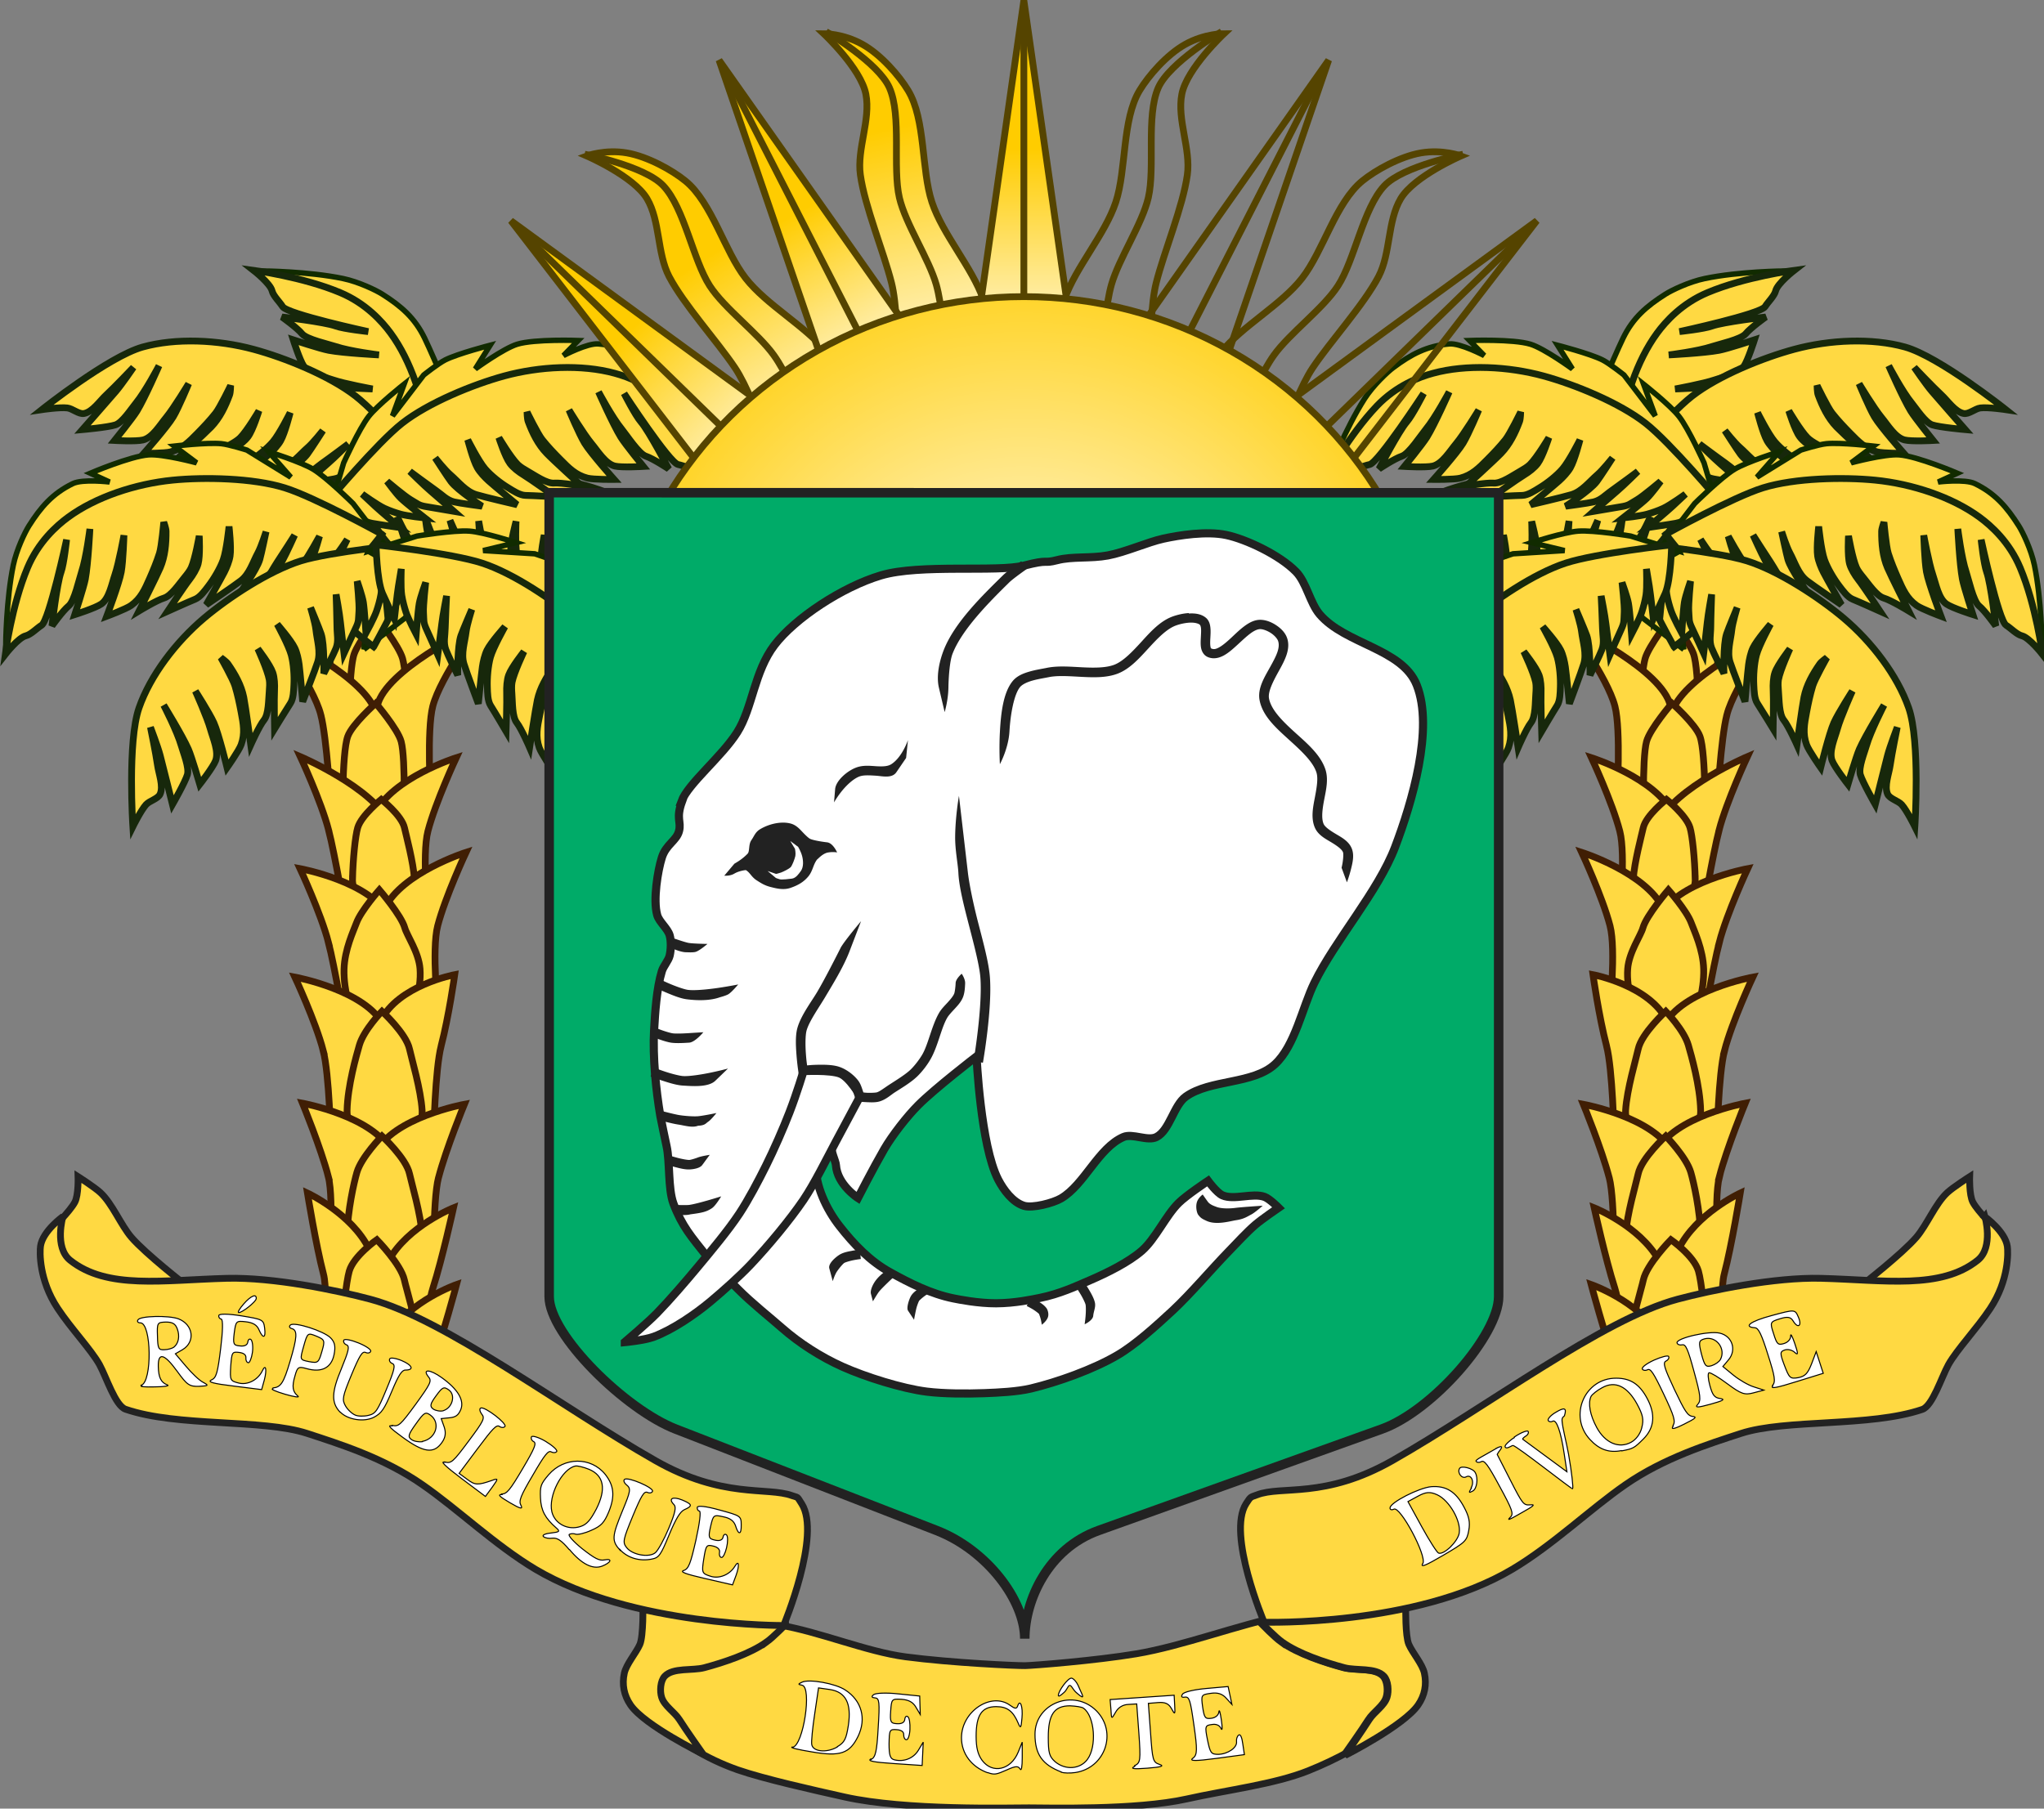 <svg xmlns="http://www.w3.org/2000/svg" xmlns:xlink="http://www.w3.org/1999/xlink" width="199.687mm" height="176.725mm" viewBox="0 0 199.687 176.725"><rect x="0" y="0" width="199.687" height="176.725" fill="#808080" stroke="none"/><defs><linearGradient id="a"><stop offset="0" stop-color="#fff"/><stop offset="1" stop-color="#fc0"/></linearGradient><linearGradient xlink:href="#a" id="j" x2="0" y1="144.8" y2="57.92" gradientUnits="userSpaceOnUse"/><linearGradient xlink:href="#a" id="b" x1="1126" x2="1077" y1="366.3" y2="290.3" gradientUnits="userSpaceOnUse"/><linearGradient xlink:href="#a" id="d" x1="1170" x2="1147" y1="345.3" y2="241.3" gradientUnits="userSpaceOnUse"/><linearGradient xlink:href="#a" id="g" x1="1149" x2="1111" y1="341.5" y2="273.2" gradientUnits="userSpaceOnUse"/><linearGradient xlink:href="#a" id="h" x1="1108" x2="1050" y1="373.6" y2="316.6" gradientUnits="userSpaceOnUse"/><radialGradient xlink:href="#a" id="k" cx="1089" cy="286.3" r="173" gradientTransform="matrix(1.036 0 0 1.044 -743.2 -37.1)" gradientUnits="userSpaceOnUse"/></defs><g transform="translate(-15.605 -.323)scale(.265)"><path d="M296.34 596.499s21.8-.66 49.6 3.87c14.76 2.41 32.3 9.85 46.77 11.76 17.1 2.25 41.1 3.32 44.1 3.26 2.84-.05 25.78-1.82 41-4.37 17.1-2.87 37.53-10.7 54.94-14.23 24.47-4.96 43.52-5.29 43.52-5.29v41.75s-12.69 11.94-35.1 20.91c-12.39 4.97-29.99 7.08-44.75 10.38-18.8 4.21-51.64 3.28-58.2 3.28-7.43 0-45.3 1.05-67.96-4-11.67-2.61-29.62-6.62-39.4-10-24.7-8.69-34.5-24.1-34.5-24.1v-33.16z" style="fill:#ffd942;fill-opacity:1;stroke:#222;stroke-width:2.5"/><g id="i"><g style="fill:#ffd942;fill-opacity:1;stroke:#401e04;stroke-width:2.5"><path d="m942.5 452.7 28.1.94 24.35-45.89-29-21.54-30.9 22.48 7.49 44z" style="fill:#ffd942;fill-opacity:1" transform="translate(-759.56 -192.901)"/><path d="M947.2 468.3s-.45-26.91 1.87-33.2c1.65-4.49 8.43-13.1 8.43-13.1s8.11 10.38 9.37 14.98c1.77 6.51 2.81 31.37 2.81 31.37" style="fill:#ffd942;fill-opacity:1" transform="translate(-759.56 -192.901)"/><path d="M978 454.5c2.8-10.72 17-29.92 17-29.92s-30.1 14-36.52 27.2c-3.82 7.83-1.87 31.84-1.87 31.84l20.61 4.66s-1.5-25 .78-33.78z" style="fill:#ffd942;fill-opacity:1" transform="translate(-759.56 -192.901)"/><path d="M936.7 457.6c-2.8-10.72-17-29.92-17-29.92s30.1 14 36.52 27.2c3.82 7.83 1.87 31.84 1.87 31.84l-17.79 3.73s-1.32-24.1-3.6-32.85z" style="fill:#ffd942;fill-opacity:1" transform="translate(-759.56 -192.901)"/><path d="M944.8 498.8s-.45-26.92 1.87-33.2c1.65-4.49 10.3-12.17 10.3-12.17s8.11 9.44 9.37 14.1c1.77 6.51.94 31.37.94 31.37" style="fill:#ffd942;fill-opacity:1" transform="translate(-759.56 -192.901)"/><path d="M939.6 500.2c-2.8-10.72-10.45-27.1-10.45-27.1s26.37 11.22 32.78 24.35c3.82 7.83 1.87 31.84 1.87 31.84l-17.8 3.74s-4.12-24.1-6.41-32.82z" style="fill:#ffd942;fill-opacity:1" transform="translate(-759.56 -192.901)"/><path d="M976.2 500.6c2.8-10.72 10.45-27.1 10.45-27.1s-23.56 7.47-29.97 20.6c-3.82 7.83-4.68 35.59-4.68 35.59l24.35 2.8s-2.43-23.1-.15-31.88z" style="fill:#ffd942;fill-opacity:1" transform="translate(-759.56 -192.901)"/><path d="M948.4 518.3c.16-7.34 1.02-15.98 1.92-19 1.34-4.52 8.69-10.43 8.69-10.43s7.52 5.86 8.55 10.49c.63 2.85 3.29 12.73 3.67 18.89.5 8-11.46 16.32-11.46 16.32s-11.55-8.11-11.38-16.27z" style="fill:#ffd942;fill-opacity:1" transform="translate(-759.56 -192.901)"/><path d="M939.5 541.5c-2.8-10.72-10.45-27.1-10.45-27.1s26.37 4.84 32.78 17.98c3.82 7.83 1.87 38.2 1.87 38.2l-17.8 3.74s-4.12-24.1-6.41-32.82z" style="fill:#ffd942;fill-opacity:1" transform="translate(-759.56 -192.901)"/><path d="M979.8 535.5c2.8-10.72 10.45-27.1 10.45-27.1s-23.56 7.47-29.97 20.6c-3.82 7.83-4.68 35.59-4.68 35.59l24.35 2.8s-2.43-23.1-.15-31.88z" style="fill:#ffd942;fill-opacity:1" transform="translate(-759.56 -192.901)"/><path d="M948 567.6s-2.93-8-2.72-16.1c.2-7.29 3.49-14.1 4.59-17.1 1.65-4.49 8.43-12.17 8.43-12.17s8.11 9.44 9.37 14c.77 2.83 5.15 9 5.62 15.1.61 7.95-2.81 16.28-2.81 16.28" style="fill:#ffd942;fill-opacity:1" transform="translate(-759.56 -192.901)"/><path d="M937.6 581.5c-2.8-10.72-10.45-27.1-10.45-27.1s26.37 4.84 32.78 17.98c3.82 7.83 1.87 38.2 1.87 38.2l-21.44 3.74s-.48-24.1-2.77-32.82z" style="fill:#ffd942;fill-opacity:1" transform="translate(-759.56 -192.901)"/><path d="M981.1 579.7c2.8-10.72 4.99-26.2 4.99-26.2s-20.91 3.93-27.31 17.1c-3.82 7.83-1.87 38.2-1.87 38.2l21.43 3.75s.48-24.1 2.76-32.82z" style="fill:#ffd942;fill-opacity:1" transform="translate(-759.56 -192.901)"/><path d="M946.4 603.6c.2-9.12 3.45-20.33 4.53-24.1 1.63-5.62 8.33-12.49 8.33-12.49s8.92 8.16 10.16 13.93c.76 3.54 4.18 14.94 4.64 22.59.6 9.95-13.88 20.29-13.88 20.29s-14-10.1-13.78-20.2z" style="fill:#ffd942;fill-opacity:1" transform="translate(-759.56 -192.901)"/><path d="M939.5 628c-2.8-10.72-9.54-27.1-9.54-27.1s26.37 4.84 32.78 17.98c3.82 7.83 1.87 38.2 1.87 38.2l-25.1 6.47s2.25-26.81-.03-35.55z" style="fill:#ffd942;fill-opacity:1" transform="translate(-759.56 -192.901)"/><path d="M980.1 628.4c2.8-10.72 9.54-27.1 9.54-27.1s-26.37 4.84-32.78 17.98c-3.82 7.83-1.87 38.2-1.87 38.2l23.48 7.97s-.66-28.31 1.63-37.1z" style="fill:#ffd942;fill-opacity:1" transform="translate(-759.56 -192.901)"/><path d="M946.4 649.6c.2-9.12 2.53-19.42 3.62-23.2 1.63-5.62 9.24-13.4 9.24-13.4s8.92 8.16 10.16 13.93c.76 3.54 4.18 14.94 4.64 22.59.6 9.95-13.88 20.29-13.88 20.29s-14-10.1-13.78-20.2z" style="fill:#ffd942;fill-opacity:1" transform="translate(-759.56 -192.901)"/><path d="M935.9 696.7s4.08-24.1 1.79-32.82c-2.8-10.72-5.9-29.85-5.9-29.85s16.35 7.58 22.76 20.71c3.82 7.83 6.42 35.48 6.42 35.48l-25.1 6.48z" style="fill:#ffd942;fill-opacity:1" transform="translate(-759.56 -192.901)"/><path d="M973.5 700.9s1.82-23.35 4.59-31.96c3.39-10.54 7.55-29.47 7.55-29.47s-16.75 6.65-23.88 19.41c-4.25 7.6-8.39 35.1-8.39 35.1l20.1 6.95z" style="fill:#ffd942;fill-opacity:1" transform="translate(-759.56 -192.901)"/><path d="M944.5 687.8c.2-9.12 1.62-21.24 2.71-24.99 1.63-5.62 10.15-11.58 10.15-11.58s8.92 9.1 10.16 14.84c.76 3.54 4.18 14 4.64 21.68.6 9.95-13.88 20.28-13.88 20.28s-14-10.1-13.78-20.23z" style="fill:#ffd942;fill-opacity:1" transform="translate(-759.56 -192.901)"/><path d="M929.5 713s3.63-4.64 2.28-13.58c-1.65-10.95-2.72-30.3-2.72-30.3s15.46 9.26 20.45 22.99c2.97 8.19 2.88 18.77 2.88 18.77zm47.2 10.7s-1.93-18.37 1.21-26.84c3.85-10.38 8.84-29.1 8.84-29.1s-17 5.91-24.71 18.34c-4.58 7.41-9.21 35.52-9.21 35.52l23.86 2.09z" style="fill:#ffd942;fill-opacity:1" transform="translate(-759.56 -192.901)"/><path d="M943.6 720.2s-.13-17.2.96-20.95c1.63-5.62 10.15-11.58 10.15-11.58s8.92 9.1 10.16 14.84c.76 3.54.94 16.53.94 16.53l-22.2 1.17z" style="fill:#ffd942;fill-opacity:1" transform="translate(-759.56 -192.901)"/></g><path d="m952.6 433.6 15-11.48s9.65-9.73 12.66-14.72c2.74-4.55 6.48-16.49 6.48-16.49l-9.42 8.25 10-16.2s2.07-6.52 2.36-9.42c.51-5.19-.88-17.37-.88-17.37l-6.18 8.25s4.58-12.55 2.95-17.67l-4.81-15s-4-9.31-5.79-12.97c-3.61-7.44-8.62-11.78-15.61-16.2-2.24-1.42-8.68-4.55-14.46-5.75-12.74-2.66-29.42-2.79-29.42-2.79l38.58 39.2 2.65 63.3-4.12 37.1z" style="fill:#ffd942;fill-opacity:1;stroke:#112b00;stroke-width:2" transform="translate(-759.56 -192.901)"/><g style="fill:#ffd942;fill-opacity:1;stroke:#17280b;stroke-width:2.5"><path d="M956.2 432.6s-10.39-7.63-13.23-12.23c-1.12-1.82-5.18-9.1-5.18-9.1s8.4 4.65 10.62 5.72c1.77.85 5.89 2.87 5.89 2.87s-5.73-3.71-7.83-5.77c-1.63-1.6-3.04-3.32-4.16-4.82-1.52-2.04-4.48-7.8-4.48-7.8s7.44 4.46 9.9 5.62c2.2 1.04 7.7 2.53 7.7 2.53s-7.56-4.17-9.45-5.7c-2.51-2.04-3-1.93-4.61-4.74-.88-1.56-5.1-8.61-5.1-8.61s8 4.23 10.1 5.35c2.76 1.52 9.47 4.54 9.47 4.54s-7.5-4.77-10.1-6.52c-2.34-1.59-4.61-2.36-6.23-4.67-1.1-1.58-5.18-9.1-5.18-9.1s8.63 6.32 12.58 7.46c1.97.57 10.22 2.3 10.22 2.3s-5.58-1.79-7.78-2.99c-3.51-1.9-7.8-3.11-10.25-6.26-1.94-2.49-8.91-12.8-8.91-12.8s9.53 5.4 11.96 6.64c1.7.87 4.11 1.86 6 2.15 3.23.5 10.89-.39 10.89-.39s-8.76-.89-12.29-2.15c-3.13-1.12-7-3.42-9.64-5.44-1.65-1.26-4.09-3-4.88-4.92-1.11-2.72-4.45-10.13-4.45-10.13s9.24 6.12 11.76 8.1c1.54 1.2 3.83 2.61 5.71 3.14 2.99.83 10.34.41 10.34.41s-8.43-1.45-11.74-2.95c-1.15-.52-2.5-1.58-3.47-2.39-2.51-2.08-6.93-4.99-7.72-7.66s-4.73-9.15-4.73-9.15 12.77 6.44 15.9 7.77c4.22 1.8 8.87 2.2 13.46 2.16 1.03 0 3.34-.85 3.34-.85s-8.97-.79-11.49-1.6c-3.28-1.05-6.15-2.25-9.3-3.63-4-1.77-7.33-3.22-9.89-6.79-1.36-1.9-4-9-4-9s12.14 4.59 16.38 5.35c3.99.71 13.47.99 13.47.99s-10.36-1.89-14.61-3.35c-3.36-1.15-8.7-2.09-10.72-5-1.5-2.16-3.91-9.76-3.91-9.76s10 3.3 13.1 3.87c5.48 1.03 18.5 1.69 18.5 1.69s-10.68-1.33-15.96-3.1c-2.55-.85-10.71-2.62-12.41-4.7-1.83-2.24-7.39-6.19-7.39-6.19s15.62 1.83 19.8 3.34c3.09 1.12 12 2.05 12 2.05s-29.88-6.47-31.56-9.21c-1.02-1.66-3.43-3.92-3.89-5.81-.66-2.76-6.86-7.59-6.86-7.59s18.1 2.39 31.95 8.22c9.49 3.98 15.47 10.67 18.62 14.96 7.5 10.21 12.33 24.93 13.68 38.5 1.16 11.69.82 29.55-2.82 41.3-3.43 11.1-17.1 35.82-17.1 35.82z" style="fill:#ffd942;fill-opacity:1" transform="translate(-759.56 -192.901)"/><path d="M952.6 380.9s6 11.4 10.17 14.87c1.64 1.38 8.21 6.45 8.21 6.45s-3.38-8.99-4.11-11.34c-.58-1.88-1.98-6.25-1.98-6.25s2.84 6.21 4.57 8.59c1.35 1.85 2.84 3.49 4.16 4.82 1.8 1.8 7.1 5.57 7.1 5.57s-3.32-8-4.12-10.62c-.71-2.33-1.38-7.99-1.38-7.99s3 8.09 4.26 10.19c1.65 2.78 1.47 3.26 4 5.25 1.41 1.1 7.78 6.3 7.78 6.3s-3-8.57-3.82-10.76c-1.1-2.95-3.11-10-3.11-10s3.62 8.11 4.98 10.92c1.24 2.54 1.66 4.9 3.71 6.85 1.4 1.32 8.21 6.45 8.21 6.45s-4.99-9.46-5.54-13.53c-.27-2.03-.78-10.45-.78-10.45s.96 5.79 1.82 8.13c1.37 3.75 1.94 8.17 4.69 11.1 2.18 2.29 11.36 10.68 11.36 10.68s-3.95-10.22-4.82-12.8c-.61-1.81-1.24-4.33-1.25-6.25-.03-3.27 1.98-10.71 1.98-10.71s-.4 8.8.33 12.47c.65 3.25 2.37 7.42 3.97 10.33 1 1.82 2.37 4.49 4.16 5.55 2.53 1.5 9.37 5.88 9.37 5.88s-4.71-10-6.27-12.81c-.96-1.7-2.03-4.17-2.27-6.11-.38-3.08 1.1-10.28 1.1-10.28s.21 8.55 1.2 12c.35 1.22 1.2 2.7 1.85 3.79 1.69 2.79 3.92 7.58 6.45 8.75s8.36 6 8.36 6-4.5-13.57-5.37-16.86c-1.16-4.44-.88-9.1-.17-13.63.16-1.02 1.33-3.18 1.33-3.18s-.53 8.99-.1 11.6c.56 3.4 1.33 6.41 2.24 9.73 1.16 4.24 2.11 7.72 5.27 10.77 1.68 1.62 8.36 5.29 8.36 5.29s-2.77-12.68-2.9-16.99c-.12-4.05.98-13.48.98-13.48s.35 10.52 1.18 14.94c.65 3.49.79 8.91 3.38 11.34 1.92 1.8 9.1 5.3 9.1 5.3s-1.8-10.43-1.91-13.5c-.22-5.57 1.03-18.55 1.03-18.55s-.25 10.76.73 16.24c.47 2.65.85 8.62 2.66 10.61 1.94 2.14 9.8 7.48 9.8 7.48s-3-13.95-3.9-18.3c-.66-3.22-1.36-10.89-1.36-10.89s2.47 9.62 3.8 13.66c1 3.06 1.36 7.97 3.83 10 1.49 1.25 4.56.49 6.37 1.21 2.63 1.06 7.93 5.14 7.93 5.14s-11.94-29.1-21.28-38.3c-9-8.91-22.86-15.84-36.1-19.1-11.39-2.85-29.1-5.13-41.3-3.25-11.48 1.77-37.94 11.71-37.94 11.71zm24.4-12s-10.82 7-16.1 8c-2.1.41-10.31 1.64-10.31 1.64s7.33-6.21 9.11-7.91c1.42-1.36 4.77-4.5 4.77-4.5s-5.5 4.05-8.17 5.28c-2.08.96-4.18 1.67-5.98 2.18-2.45.7-8.88 1.43-8.88 1.43s6.8-5.38 8.76-7.27c1.75-1.69 5.1-6.3 5.1-6.3s-6.58 5.6-8.68 6.82c-2.79 1.63-2.87 2.14-6.1 2.63-1.77.27-9.86 1.72-9.86 1.72s6.8-6 8.58-7.54c2.4-2.04 7.6-7.25 7.6-7.25s-7.11 5.32-9.67 7.11c-2.32 1.62-3.84 3.48-6.58 4.17-1.87.47-10.31 1.64-10.31 1.64s8.97-5.83 11.43-9.12c1.23-1.64 5.77-8.74 5.77-8.74s-3.65 4.59-5.55 6.22c-3 2.61-5.67 6.19-9.48 7.38-3 .94-15.1 3.8-15.1 3.8s8.42-7 10.44-8.83c1.42-1.28 3.19-3.18 4.13-4.85 1.61-2.84 3.49-10.32 3.49-10.32s-3.93 7.88-6.36 10.73c-2.15 2.53-5.68 5.33-8.5 7.09-1.76 1.1-4.25 2.76-6.33 2.82-2.94.08-11 .57-11 .57s9-6.48 11.72-8.14c1.67-1.02 3.8-2.65 4.96-4.23 1.84-2.5 4-9.52 4-9.52s-4.35 7.37-6.91 9.94c-.89.89-2.36 1.78-3.46 2.4-2.84 1.61-7.12 4.71-9.9 4.51-2.78-.21-10.23 1.19-10.23 1.19s10.54-9.66 12.9-12.1c3.18-3.31 5.2-7.52 6.79-11.82.36-.97.38-3.43.38-3.43s-3.91 8.11-5.56 10.18c-2.14 2.7-4.28 4.95-6.69 7.41-3.08 3.13-5.6 5.72-9.85 6.84-2.26.6-9.88.55-9.88.55s8.6-9.73 10.8-13.43c2.08-3.48 5.7-12.25 5.7-12.25s-5.43 9-8.3 12.48c-2.27 2.73-5 7.4-8.48 8.26-2.55.64-10.52.2-10.52.2s6.64-8.23 8.25-10.86c2.9-4.76 8.13-16.7 8.13-16.7s-5 9.52-8.55 13.83c-1.7 2.08-4.94 7.11-7.49 7.97-2.74.92-12.2 1.76-12.2 1.76s9.42-10.71 12.32-14.1c2.15-2.5 6.49-8.85 6.49-8.85s-6.84 7.2-9.97 10.1c-2.37 2.18-5.07 6.3-8.23 6.9-1.91.37-4.23-1.8-6.15-2.04-2.81-.36-9.43.63-9.43.63s24.59-19.58 37.2-23.1c12.2-3.4 27.68-2.71 40.84.84 11.34 3.06 27.92 9.69 37.65 17.27 9.16 7.14 27.44 28.7 27.44 28.7z" style="fill:#ffd942;fill-opacity:1" transform="translate(-759.56 -192.901)"/></g><path d="m939.8 382.9 5.34-18.1s5.63-12.5 9.21-17.1c3.27-4.19 13.1-11.96 13.1-11.96l-4.32 11.75 11.53-15.1s5.35-4.27 7.95-5.57c4.67-2.33 16.54-5.4 16.54-5.4l-5.48 8.73s10.3-7.51 15.44-9.1c6.47-1.98 22.5-1.38 22.5-1.38l-5.44 5.56s8.81-4.65 12.86-4.3c8.24.71 14.1 3.82 20.71 8.77 2.13 1.59 7.36 6.48 10.55 11.44 7 10.94 13.1 26.47 13.1 26.47l-50.4-21.98-60.1 20.2-33.2 17.1z" style="fill:#ffd942;fill-opacity:1;stroke:#112b00;stroke-width:2" transform="translate(-759.56 -192.901)"/><path d="M939.4 379.1s10.85 6.97 16.2 7.97c2.11.4 10.32 1.59 10.32 1.59s-7.36-6.18-9.15-7.87c-1.43-1.35-4.79-4.48-4.79-4.48s5.52 4 8.2 5.25c2.08.95 4.19 1.65 5.99 2.16 2.45.69 8.88 1.39 8.88 1.39s-6.83-5.35-8.8-7.23c-1.76-1.68-5.12-6.28-5.12-6.28s6.6 5.57 8.71 6.78c2.8 1.61 2.88 2.13 6.08 2.61 1.77.27 9.87 1.67 9.87 1.67s-6.83-5.99-8.61-7.5c-2.41-2.03-7.63-7.21-7.63-7.21s7.13 5.29 9.7 7.1c2.32 1.61 3.85 3.46 6.59 4.14 1.87.47 10.32 1.59 10.32 1.59s-9-5.8-11.47-9.1c-1.24-1.64-5.81-8.72-5.81-8.72s3.67 4.57 5.58 6.2c3 2.59 5.7 6.17 9.51 7.33 3 .92 15.1 3.73 15.1 3.73s-8.46-6.97-10.48-8.79c-1.42-1.28-3.21-3.17-4.16-4.83-1.63-2.83-3.54-10.3-3.54-10.3s3.97 7.87 6.41 10.7c2.16 2.52 5.7 5.31 8.53 7 1.77 1.09 4.26 2.75 6.34 2.79 2.94.06 11 .52 11 .52s-9-6.43-11.75-8.1c-1.67-1-3.81-2.64-4.97-4.21-1.85-2.49-4.09-9.5-4.09-9.5s4.38 7.35 6.96 9.9c.9.89 2.37 1.77 3.47 2.39 2.84 1.6 7.14 4.68 9.92 4.46s10.23 1.14 10.23 1.14-10.58-9.61-12.95-12.1c-3.19-3.3-5.24-7.49-6.84-11.79-.36-.97-.4-3.42-.4-3.42s3.95 8.09 5.61 10.15c2.16 2.69 4.3 4.93 6.73 7.38 3.09 3.12 5.63 5.69 9.88 6.8 2.26.59 9.88.5 9.88.5s-8.64-9.69-10.87-13.38c-2.1-3.47-5.76-12.22-5.76-12.22s5.47 8.99 8.36 12.44c2.28 2.72 5.07 7.37 8.51 8.22 2.55.62 10.52.15 10.52.15s-6.68-8.2-8.3-10.82c-2.92-4.75-8.21-16.67-8.21-16.67s5.07 9.5 8.61 13.79c1.71 2.07 6.28 9.1 8.83 9.91 2.74.91 8.43 4.68 8.43 4.68s-7.3-13.93-10.21-17.29c-2.16-2.49-6.23-10.51-6.23-10.51s16.74 25.58 19.91 26.2c1.91.36 4.89 1.8 6.82 1.55 2.81-.37 9.55 3.69 9.55 3.69s-8.7-16-19.1-26.89c-7.12-7.43-15.5-10.62-20.64-12-12.22-3.34-27.69-2.58-40.84 1.02-11.33 3.11-27.88 9.82-37.57 17.44-9.13 7.18-27.31 28.83-27.31 28.83z" style="fill:#ffd942;fill-opacity:1;stroke:#17280b;stroke-width:2.5" transform="translate(-759.56 -192.901)"/><path d="m960.1 394.8-11.48-15s-9.73-9.65-14.72-12.66c-4.55-2.74-16.49-6.48-16.49-6.48l8.25 9.42-16.2-10s-6.52-2.07-9.42-2.36c-5.19-.51-17.37.88-17.37.88l8.25 6.18s-12.31-3.32-17.67-2.94c-6.75.47-21.5 6.77-21.5 6.77l7.1 3.24s-9.89-1.19-13.55.59c-7.44 3.61-11.78 8.62-16.2 15.61-1.42 2.24-4.55 8.68-5.75 14.46-2.66 12.74-2.79 29.42-2.79 29.42l39.2-38.58 63.3-2.65 37.1 4.12z" style="fill:#ffd942;fill-opacity:1;stroke:#112b00;stroke-width:2" transform="translate(-759.56 -192.901)"/><g style="fill:#ffd942;fill-opacity:1;stroke:#17280b;stroke-width:2.5"><path d="M959.2 391.1s-7.63 10.39-12.23 13.23c-1.82 1.12-9.1 5.18-9.1 5.18s4.65-8.4 5.72-10.62c.85-1.77 2.87-5.89 2.87-5.89s-3.71 5.73-5.77 7.83c-1.6 1.63-3.32 3.04-4.82 4.16-2.04 1.52-7.79 4.48-7.79 4.48s4.46-7.44 5.62-9.9c1.04-2.2 2.53-7.7 2.53-7.7s-4.17 7.56-5.71 9.45c-2.04 2.51-1.93 3-4.74 4.61-1.55.88-8.61 5.1-8.61 5.1s4.23-8 5.35-10.1c1.52-2.76 4.54-9.47 4.54-9.47s-4.77 7.5-6.52 10.1c-1.59 2.34-2.36 4.61-4.67 6.23-1.58 1.1-9.1 5.18-9.1 5.18s6.32-8.63 7.46-12.58c.57-1.97 2.3-10.22 2.3-10.22s-1.79 5.58-2.99 7.78c-1.9 3.51-3.11 7.8-6.26 10.25-2.49 1.94-12.8 8.91-12.8 8.91s5.4-9.53 6.64-11.96c.87-1.7 1.86-4.11 2.15-6 .5-3.23-.39-10.89-.39-10.89s-.89 8.76-2.15 12.29c-1.12 3.13-3.42 7-5.44 9.64-1.26 1.65-3 4.09-4.92 4.88-2.72 1.11-10.13 4.45-10.13 4.45s6.12-9.24 8.1-11.76c1.2-1.55 2.61-3.83 3.14-5.71.83-2.99.41-10.34.41-10.34s-1.46 8.43-2.95 11.74c-.52 1.15-1.58 2.5-2.39 3.47-2.08 2.51-4.99 6.93-7.66 7.72s-9.15 4.73-9.15 4.73 6.44-12.77 7.77-15.9c1.8-4.22 2.2-8.87 2.16-13.46 0-1.03-.85-3.34-.85-3.34s-.79 8.97-1.6 11.49c-1.05 3.28-2.25 6.15-3.63 9.3-1.77 4-3.22 7.33-6.79 9.89-1.9 1.36-9 4-9 4s4.59-12.14 5.35-16.38c.71-3.99.99-13.47.99-13.47s-1.89 10.36-3.35 14.61c-1.15 3.36-2.09 8.7-5 10.72-2.16 1.5-9.76 3.91-9.76 3.91s3.3-10.1 3.87-13.1c1.03-5.48 1.69-18.5 1.69-18.5s-1.33 10.68-3.1 15.96c-.85 2.55-2.62 10.71-4.7 12.41-2.24 1.83-6.19 7.39-6.19 7.39s1.83-15.62 3.34-19.8c1.12-3.09 2.05-12 2.05-12s-6.47 29.88-9.21 31.56c-1.66 1.02-3.92 3.43-5.81 3.89-2.76.66-7.59 6.86-7.59 6.86s2.39-18.1 8.22-31.95c3.98-9.49 10.67-15.47 14.96-18.62 10.21-7.5 24.93-12.33 38.5-13.68 11.69-1.16 29.55-.82 41.3 2.82 11.1 3.43 35.82 17.1 35.82 17.1z" style="fill:#ffd942;fill-opacity:1" transform="translate(-759.56 -192.901)"/><path d="M968.6 394.8s-.41 12.89-2.59 17.83c-.87 1.96-4.54 9.4-4.54 9.4s-.92-9.56-1.3-11.99c-.3-1.94-.97-6.48-.97-6.48s.18 6.83-.32 9.73c-.39 2.25-1.02 4.39-1.62 6.16-.82 2.41-3.89 8.11-3.89 8.11s-.54-8.66-.97-11.35c-.39-2.4-2.27-7.78-2.27-7.78s.84 8.6.65 11c-.26 3.22.12 3.58-1.3 6.48-.78 1.61-4.21 9.1-4.21 9.1s-1.07-9-1.3-11.35c-.31-3.13-1.62-10.37-1.62-10.37s.31 8.88.32 11.99c0 2.83.67 5.13-.32 7.78-.68 1.8-4.54 9.4-4.54 9.4s.33-10.7-.97-14.59c-.65-1.95-3.89-9.73-3.89-9.73s1.68 5.62 1.95 8.11c.42 3.97 1.85 8.19.65 11.99-.95 3-5.51 14.59-5.51 14.59s-.95-10.92-1.3-13.62c-.25-1.89-.79-4.44-1.62-6.16-1.41-2.95-6.48-8.75-6.48-8.75s4.23 7.73 5.19 11.35c.85 3.21 1.14 7.71.97 11-.1 2.08-.16 5.07-1.3 6.81-1.61 2.46-5.84 9.4-5.84 9.4s-.18-11.1 0-14.26c.11-1.95 0-4.63-.65-6.48-1-2.94-5.51-8.75-5.51-8.75s3.57 7.77 4.21 11.35c.22 1.24.11 2.95 0 4.21-.29 3.25-.19 8.53-1.95 10.7-1.75 2.17-4.86 9.1-4.86 9.1s-1.92-14.17-2.59-17.51c-.91-4.5-3.21-8.56-5.84-12.32-.59-.85-2.59-2.27-2.59-2.27s4.42 7.84 5.19 10.37c.99 3.3 1.63 6.34 2.27 9.73.82 4.32 1.5 7.87 0 11.99-.8 2.2-5.19 8.43-5.19 8.43s-3.09-12.61-4.86-16.53c-1.67-3.69-6.81-11.67-6.81-11.67s4.31 9.61 5.51 13.94c.95 3.42 3.2 8.35 1.95 11.67-.93 2.46-5.84 8.75-5.84 8.75s-2.97-10.15-4.21-12.97c-2.25-5.1-9.1-16.21-9.1-16.21s4.95 9.56 6.48 14.91c.74 2.59 3 8.12 2.27 10.7-.81 2.77-5.51 11-5.51 11s-3.42-13.85-4.54-18.1c-.83-3.19-3.57-10.37-3.57-10.37s2 9.73 2.59 13.94c.44 3.19 2.28 7.75.97 10.7-.79 1.78-3.88 2.45-5.19 3.89-1.9 2.11-4.86 8.11-4.86 8.11s-2.05-31.37 2.27-43.77c4.17-11.96 13.56-24.28 23.99-33.1 8.98-7.57 23.89-17.41 35.66-21.1 11.1-3.45 39.2-6.16 39.2-6.16z" style="fill:#ffd942;fill-opacity:1" transform="translate(-759.56 -192.901)"/></g><path d="m954.2 397.4 18-5.62s13.52-2.25 19.33-1.82c5.3.39 17.2 4.24 17.2 4.24l-12.17 2.93 19 1.19s6.52 2.08 9.1 3.52c4.53 2.59 13.67 10.76 13.67 10.76l-10.3.28s11.96 4.4 16.1 7.81c5.23 4.28 13.63 17.95 13.63 17.95l-7.64-1.44s8.76 4.74 10.71 8.31c3.98 7.25 4.63 13.84 4.2 22.1-.14 2.65-1.31 9.71-3.66 15.1-5.19 11.94-14.73 25.62-14.73 25.62l-9.67-54.1-50.1-38.75-32.66-18.1z" style="fill:#ffd942;fill-opacity:1;stroke:#112b00;stroke-width:2" transform="translate(-759.56 -192.901)"/><g style="stroke-width:2.5"><path d="M957.1 395s.22 12.89 2.34 17.87c.84 1.97 4.4 9.47 4.4 9.47s1.06-9.55 1.47-11.98c.33-1.94 1.07-6.47 1.07-6.47s-.28 6.82.18 9.73c.36 2.26.96 4.4 1.53 6.18.78 2.42 3.77 8.16 3.77 8.16s.66-8.65 1.14-11.33c.42-2.39 2.38-7.75 2.38-7.75s-.97 8.58-.81 11c.21 3.23-.17 3.57 1.2 6.5.76 1.62 4.08 9.14 4.08 9.14s1.2-9 1.46-11.33c.35-3.13 1.77-10.35 1.77-10.35s-.44 8.87-.5 11.99c-.05 2.83-.74 5.12.21 7.78.65 1.81 4.4 9.47 4.4 9.47s-.17-10.7 1.18-14.57c.68-1.94 4-9.67 4-9.67s-1.76 5.59-2.06 8.1c-.48 3.96-1.97 8.16-.82 11.98.91 3 5.3 14.67 5.3 14.67s1.1-10.9 1.49-13.6c.27-1.89.86-4.43 1.71-6.14 1.46-2.93 6.61-8.66 6.61-8.66s-4.34 7.67-5.35 11.27c-.89 3.2-1.25 7.69-1.13 11 .07 2.08.08 5.07 1.2 6.83 1.58 2.48 5.7 9.49 5.7 9.49s.34-11.1.21-14.26c-.08-1.95.08-4.63.74-6.47 1.05-2.92 5.64-8.67 5.64-8.67s-3.68 7.72-4.38 11.28c-.24 1.24-.16 2.95-.06 4.21.25 3.25.07 8.54 1.79 10.73s4.73 9.15 4.73 9.15 2.13-14.1 2.85-17.47c.97-4.48 3.33-8.51 6-12.23.6-.84 2.63-2.23 2.63-2.23s-4.54 7.78-5.34 10.3c-1.04 3.29-1.72 6.31-2.41 9.69-.88 4.31-1.61 7.84-.17 11.99.77 2.21 5.07 8.5 5.07 8.5s3.27-12.56 5.1-16.46c1.72-3.67 6.97-11.57 6.97-11.57s-4.45 9.54-5.71 13.86c-1 3.41-3.32 8.31-2.11 11.64.9 2.47 5.71 8.84 5.71 8.84s3.12-10.1 4.4-12.91c2.33-5.06 9.31-16.1 9.31-16.1s-5.09 9.49-6.7 14.82c-.78 2.57-4.05 10.25-3.34 12.85.77 2.79.78 9.61.78 9.61s7.54-13.8 8.71-18.1c.87-3.17 5.29-11 5.29-11s-11.99 28.1-10.72 31.1c.76 1.79 1.22 5.07 2.5 6.53 1.87 2.13 2.23 9.99 2.23 9.99s8.49-16.1 11.76-30.82c2.23-10.1.23-18.79-1.45-23.85-4-12-13.21-24.47-23.51-33.41-8.87-7.7-23.64-17.75-35.4-21.58-11-3.61-39.1-6.72-39.1-6.72z" style="fill:#ffd942;fill-opacity:1;stroke:#17280b" transform="translate(-759.56 -192.901)"/><path d="M1141 361.5s-9.77-27.6-17.75-37.46c-7.9-9.76-22.2-17.45-29.92-27.34-7.79-9.95-12.41-27.87-22.2-35.86-4.86-3.97-13.9-9-21.6-10.34-8.1-1.38-14.76 1.12-14.76 1.12s17.26 7.46 22.2 15.75c4.92 8.29 3.66 20.1 8.14 28.69 5.48 10.45 17.72 23.87 24.29 33.67 8.49 12.67 18.4 47.3 18.4 47.3l33.2-15.51z" style="fill:url(#b);stroke:#540" transform="translate(-759.56 -192.901)"/></g><g style="stroke-width:2.5"><g style="stroke:#540"><path d="M1034 251s22.1 4.25 28.99 11.62c7.83 8.33 10.91 27.3 17.1 36.87 5.39 8.36 17.87 17.54 23.65 25.63 8.61 12.1 20 43.48 20 43.48" style="fill:none" transform="translate(-759.56 -192.901)"/><path d="M1185 345.7s.12-29.3-4.06-41.2c-4.14-11.86-14.98-23.92-18.93-35.84-3.97-12-2.27-30.42-8.79-41.2-3.24-5.38-10-13.2-16.84-17-7.16-4-14.27-3.93-14.27-3.93s13.72 12.85 15.55 22.31c1.83 9.47-3.36 20.2-2.03 29.75 1.63 11.69 8.62 28.45 11.5 39.9 3.71 14.79 1.35 50.72 1.35 50.72l36.51-3.38z" style="fill:url(#d)" transform="translate(-759.56 -192.901)"/><path d="M1123 205.8s19.34 11.45 23.37 20.73c4.55 10.48 1.06 29.35 3.64 40.48 2.25 9.69 10.9 22.54 13.61 32.1 4 14.26 4.16 47.68 4.16 47.68" style="fill:none" transform="translate(-759.56 -192.901)"/><path d="m1165 331.9-81.47-115.6 45.85 133.8 35.63-18.19z" style="fill:url(#g)" transform="translate(-759.56 -192.901)"/><path d="m1086 220.7 61.39 120.2" style="fill:none" transform="translate(-759.56 -192.901)"/><path d="m1121 358.9-114.2-83.39 86.3 112 27.92-28.65z" style="fill:url(#h)" transform="translate(-759.56 -192.901)"/><path d="m1010 279 96.7 94.2" style="fill:none" transform="translate(-759.56 -192.901)"/></g><g style="fill:#ffd942;fill-opacity:1;stroke:#222"><path d="M837.5 647.4s6.73-6.57 8.54-10c1.41-2.67 1.18-9.42 1.18-9.42s6.07 3.87 8.25 5.89c4.42 4.1 7.51 11.96 11.45 16.52 5.31 6.15 20.1 17.64 20.1 17.64s-15.73 6-22.67 5.3c-7.27-.76-17.3-4.78-22.1-10.31-3.2-3.7-4.71-15.61-4.71-15.61zM1101 799.6c-6.11 4.35-15.67 7.5-22.91 9.45-4.33 1.17-11.54-.12-14.6 3.15-1.6 1.71-1.84 5.49-1.14 7.73 1 3.25 4.77 5.42 6.59 8.3 2.26 3.59 8.68 12.67 8.68 12.67s-21.52-10.5-26.72-18.1c-2.43-3.54-3.21-7.54-2.29-11.74.73-3.33 4.37-7.47 5.73-10.6 1.34-3.09 1.14-14.79 1.14-14.79l47.54-11.84 5.14 19.2s-4.62 4.76-7.16 6.59z" style="fill:#ffd942;fill-opacity:1" transform="translate(-759.56 -192.901)"/></g></g></g><use xlink:href="#i" width="770" height="680" style="fill:#ffd942;fill-opacity:1" transform="matrix(-1 0 0 1 872.679 0)"/><g style="stroke:#540;stroke-width:2.5" transform="translate(51.34 -1.901)"><path d="m365 143.3 20-140 20 140z" style="fill:url(#j)"/><path d="M385 8.27v135" style="fill:none"/><ellipse cx="385" cy="261.9" rx="152.5" ry="149.4" style="fill:url(#k)"/></g><g style="stroke:#222"><path d="M210 184.8v296.4c0 14.21 28.2 41.69 46.65 48.86l96.2 37.4c18.46 7.17 32.49 25.68 32.49 39.9 0-14.21 8.57-33.2 27.2-39.9l104.4-37.4c18.62-6.66 43.1-34.65 43.1-48.86V184.81z" style="fill:#00ab68;fill-opacity:1;stroke-width:3.5" transform="translate(51.34 -1.901)"/><g style="fill:#fff;fill-opacity:1;stroke-width:3"><path d="M258.8 298.6c2.35-6.46 14.89-16.5 20.55-25.51 5.66-9 6.21-22.27 13.7-32.1 7.49-9.84 24.92-21.44 39.3-25.72 14.33-4.28 42.96-1.07 52.65-3.58s6.76-.6 12.32-2.04 12.25-.54 18.62-1.72 14.72-4.93 20.47-6.19c5.74-1.26 15.92-2.89 23.2-1.35s19.62 7.31 25.72 13.54c3.81 3.89 5.17 11.51 8.69 15.67 9.41 11.1 30.44 12.61 35.81 26.1 6.41 16.1-1.8 43.49-7.96 59.72-6.2 16.34-22.1 34.38-29.78 50.1-4.4 9-7.13 23.2-14.48 29.98-8.1 7.51-23.91 5.56-32.9 11.98-4.49 3.21-5.91 12.38-10.83 14.89-3.26 1.66-8.83-1.45-12.18 0-9.23 3.98-14.33 17.56-23 22.64-2.89 1.69-10.5 3.71-13.7 2.71-4.12-1.29-7.5-5.84-9.48-9.68-6.49-12.61-7.96-45.4-7.96-45.4s-15.28 11.75-21.49 17.97c-4.14 4.14-9.61 11.18-12.55 16.24-4.1 7.1-9.69 18-9.69 18s-7.63-4.9-8.11-12.1c-.11-1.64-1.84-4.53-1.79-7.74.11-7.25 2.2-16.2 2.2-16.2s-7.71 15.6-7.9 23.6c-.19 7.84 4 16.65 8.85 22.83 5.2 6.66 11.22 12.94 18.61 17 7.32 4.06 15.1 7.97 23.31 9.63 2.12.43 9.17 1.83 15.77 1.81 7-.02 13.64-1.48 16.1-1.97 7.24-1.46 13.26-4.26 18.71-6.61 6-2.59 14-6.52 18.95-10.83 5-4.38 8.8-12.92 13.54-17.6 2.89-2.85 10.83-8.12 10.83-8.12s3.26 4.43 5.33 5.33c4.27 1.86 11.13-1.02 15.5.57 1.85.67 5.17 4 5.17 4s-6.18 4.23-8.61 6.32c-3.14 2.7-6.87 6.79-9.76 9.76-6.29 6.46-14.1 15.71-20.67 21.82-5.85 5.4-13.77 12.69-20.67 16.65-8.79 5.1-21.71 9.73-31.58 12.1-5.1 1.2-12 1.53-17.23 1.72-6.37.23-14.92.23-21.25-.57-9.12-1.16-22.62-5.43-31-9.19-7.89-3.54-15.9-8.64-22.39-14.36-4.11-3.62-11.17-9.21-16.1-14.21-5.43-5.47-7.96-7.65-11.67-12.35-5.54-7-9-10.85-12.16-19.23-2.05-5.53-1.24-15.45-2.53-21.2-.36-1.6-2-9.49-2.3-11.1-1.63-9.51-2.84-21.95-2.3-31.58.37-6.59.94-15.51 2.87-21.82.56-1.84 2.43-3.87 2.87-5.74.51-2.18.61-5.31 0-7.46-.72-2.53-3.88-4.94-4.59-7.46-1.59-5.64.21-16.45 1.72-21.25s5.42-6.2 6.32-9.76-1.25-4.49 1.11-10.95z" style="fill:#fff;fill-opacity:1" transform="translate(51.34 -1.901)"/><path d="M237.9 498s7.21-.69 10.65-1.97c6.96-2.6 15.21-8.25 20.9-13 4.69-3.93 10.8-9.36 14.99-13.81 6.29-6.67 14.18-16.1 19.33-23.67 4.1-6.1 8.39-14.85 11.83-21.3 2.69-5 9.1-17 9.1-17s-4-7-7.45-8.28c-3.88-1.44-13.48-.9-13.48-.9s-2.42 8.1-5.13 15.1c-2.31 6-5.8 13.93-8.68 19.72-2.71 5.46-6.5 12.67-9.86 17.75-4.14 6.26-10.59 13.95-15.38 19.72-4.34 5.22-10.26 12.1-14.99 16.96-3.5 3.6-11.83 10.65-11.83 10.65z" style="fill:#fff;fill-opacity:1" transform="translate(51.34 -1.901)"/></g></g><path d="m458.84 474.399-2.91 1.97s.7 1.04 1.47 2.34c.77 1.31 1.56 2.98 1.69 3.56.15.66.14 2.66 0 4.28s-.34 2.97-.34 2.97 3-1.37 3.16-3.11c.16-1.75.99-3.24.62-4.89-.35-1.57-1.26-3.18-2.09-4.59a52 52 0 0 0-1.59-2.53zm-19.94 5.22-1.5 3.16s.95.46 2.03 1.09 2.32 1.61 2.47 1.81c.05.06.5 1.22.72 2.19.21.97.34 1.81.34 1.81s1.66-1.2 2.22-2.69c.48-1.28-.08-2.84-.47-3.37-.94-1.29-2.28-2.07-3.5-2.78s-2.31-1.22-2.31-1.22m-39.75-4.34s-.79.5-1.69 1.16c-.89.66-1.87 1.36-2.59 2.41-.77 1.12-1.92 4.62-1.24 5.64l2.22 3.36s.63-3.38.92-4.44c.3-1.06.81-2.34.97-2.56.11-.16 1.03-1.01 1.81-1.59.79-.58 1.47-1.03 1.47-1.03l-1.88-2.94zm-13.28-5.66s-2.18 1.31-3.85 3.36c-1.4 1.71-2.38 4.07-2.06 5.29l.73 2.79s1.68-2.85 2.25-3.56c1.19-1.49 5.28-5.28 5.28-5.28l-2.34-2.59zm-10-7.66s-1.34.17-2.91.47-3.3.61-4.72 1.53c-1.51.99-4.08 3.24-3.63 4.94l1.28 4.73s.68-2.32 1.59-3.64 2.2-2.8 2.66-3.09c.36-.23 2.05-.76 3.47-1.03s2.63-.41 2.63-.41l-.38-3.5zm-51.1-19.61s-8.6 2.73-11.84 3.16c-1.07.14-4.94 0-4.94 0l-.19 3.5s3.59.54 5.59-.03c4.24-.56 5.92-.89 7.98-2.28 1.37-.92 3.39-4.35 3.39-4.35zm-4.23-15.31s-3.05.47-4.27.94-2.77.91-3.22.94c-.67.04-2.62-.31-4.19-.72s-2.88-.81-2.88-.81l-1.09 3.31s1.4.47 3.09.91 3.56.91 5.25.81c1.47-.08 3.69-.46 4.54-1.61l2.76-3.76zm-17.76-16.2-.94 3.38s4.69 1.3 7.13 1.66c2.15.31 5.11 1.28 7.22.44 2.65-.14 2.79-.83 3.81-1.52 1.09-.74 3-3.17 3-3.17s-5.25 1.09-7 1.19c-1.86.1-4.59-.12-6.53-.41-1.77-.26-6.69-1.56-6.69-1.56zm-2.76-15.96-1.28 3.28s1.99.76 4.44 1.56c2.44.8 5.24 1.66 7.44 1.78 3 .17 9.36.8 12-1.8l4.64-4.48s-2.94.8-6.5 1.53c-3.56.74-7.81 1.37-9.97 1.25-1.34-.08-4.22-.82-6.56-1.59s-4.25-1.53-4.25-1.53zm.79-14.59-1.28 3.28s1.12.45 2.53.94 3 1 4.34 1.19c1.84.24 4.37.12 6.56-.03 2.2-.15 5.22-3.84 5.22-3.84s-3.35.2-5.47.34-4.67.22-5.84.06c-.68-.09-2.33-.57-3.66-1.03s-2.41-.91-2.41-.91zm1.37-17.98-1.53 3.16s1.9.93 4.25 1.91 5 2.04 7.22 2.31c3.29.41 8.26.66 12.16-.75 0 0 2.32-.61 3.17-1.15 1.28-.81 3.58-3.57 3.58-3.57s-3.29.66-7.28 1.25c-4 .59-8.78 1.05-11.19.75-1.3-.16-4.06-1.13-6.31-2.06-2.25-.94-4.06-1.84-4.06-1.84zm4.33-15.34-1.22 3.28s4.27 2.21 6.78 2.09c0 0 2.39.16 3.34-.16 1.48-.49 4.29-2.91 4.29-2.91s-5.32-.07-7-.38c-1.53-.28-6.19-1.94-6.19-1.94zm87.1-72.85s-2.11 6.3-6.14 8.88c-1.3.83-3.19.89-5.5.75s-4.96-.48-7.56.53c-3.34 1.29-7.39 4.84-7.65 7.93l-.41 4.88s1.08-1.94 2.84-4.13 4.21-4.53 6.47-5.41c1.54-.59 3.69-.46 6.09-.31s5.96 1.11 7.59-1.28l3.59-5.26.68-6.59zm103.5-46.84c-2.16.13-4.29.67-5.91 1.25-4.54 1.64-8.1 5.56-11.47 9.28-3.41 3.72-6.72 7.21-10 8.5-3.04 1.18-7.28 1.19-11.72.97s-9.1-.64-13.16.19c-1.75.36-4.12.71-6.44 1.38s-4.65 1.6-6.22 3.53c-3.44 4.24-4.28 11.7-4.66 18.31s-.03 12.31-.03 12.31 3.17-5.75 3.53-12.1c.36-6.38 1.69-13.62 3.88-16.31.78-.96 2.46-1.8 4.47-2.38 2-.58 4.29-.93 6.19-1.31 3.31-.68 7.73-.32 12.25-.09s9.15.33 13.16-1.22c4.48-1.74 7.97-5.7 11.38-9.41 3.4-3.71 6.74-7.15 10.1-8.34 1.32-.48 3.2-.93 4.91-1.03s3.16.22 3.81.75c.16.13.38.51.47 1.38.08.86 0 2.05-.06 3.28-.061 1.23-.15 2.5.06 3.78s.92 2.77 2.38 3.44c2.09.96 4.31.43 6.13-.59s3.44-2.52 5.06-4 3.21-3 4.69-4.09 2.74-1.62 3.75-1.56c.97.05 2.55.63 3.84 1.5s2.28 2.04 2.56 2.84c.39 1.13.31 2.49-.25 4.13s-1.57 3.49-2.63 5.41c-2.12 3.83-4.76 7.94-3.94 12.31 1.09 5.77 5.9 10.1 10.5 14.28 4.6 4.17 9.1 8.23 10.44 12.31.73 2.2.13 5.65-.56 9.31-.7 3.66-1.51 7.56 0 11.1 1.17 2.71 3.79 4.05 6 5.38s3.98 2.61 4.38 3.72c.25.69.04 3.43-.53 5.69l1.97 5.38s.78-2.03 1.41-4.5 1.35-5.25.47-7.72c-1-2.82-3.64-4.23-5.88-5.56s-4.11-2.63-4.59-3.75c-.9-2.08-.47-5.41.22-9s1.62-7.5.44-11.1c-1.82-5.49-6.84-9.67-11.41-13.81-4.56-4.14-8.59-8.2-9.38-12.34-.46-2.43 1.39-6.1 3.53-9.97 1.07-1.94 2.18-3.92 2.88-5.97s.99-4.24.25-6.38c-.68-1.95-2.18-3.46-3.91-4.63s-3.69-1.96-5.63-2.06c-2.24-.12-4.22.9-6 2.19s-3.42 2.9-5 4.38-3.12 2.8-4.41 3.53-2.1.87-2.97.47c-.17-.08-.23-.12-.34-.81-.12-.7-.1-1.82-.03-3 .07-1.21.16-2.51.03-3.81s-.49-2.76-1.72-3.75c-1.78-1.44-4.06-1.66-6.22-1.53zm-84.7 67.4s-1.31 7.29-1.4 14.96c-.06 4.96 1.03 10.1 1.19 13.47.24 5.15 2.1 12.35 3.97 19.56 1.87 7.22 3.76 14.44 4.13 18.91.88 10.85-2.5 30.91-2.5 30.91l3.44.59s3.52-19.9 2.56-31.78c-.41-5.1-2.35-12.29-4.22-19.5-1.87-7.2-3.36-14.44-3.88-18.84l-1.55-13.31zm-43.65 56.1c-2.84 5.62-6.32 12.34-8.63 16.23-2.05 3.47-5.97 8.59-7.28 13.25-.78 2.78-.59 6.57-.34 9.88s.66 6 .66 6l.22 1.66 1.66-.16s2.26-.24 4.94-.31 5.88.13 7.16.56c1.65.56 4.17 2.39 5.28 3.81.17.22.73 1.46 1.09 2.5s.63 1.94.63 1.94l.28 1.13 1.19.16s1.27.12 2.78.19 3.18.16 4.66-.25c2.37-.66 4.22-2.39 5.53-3.25 2.44-1.59 5.97-3.63 8.38-5.94 1.84-1.76 3.78-4.28 5-6.47 2.71-4.73 3.89-11.4 6.1-15.19.52-.92 1.63-2.1 2.78-3.34 1.15-1.25 2.38-2.57 3.06-4.31.61-1.55.71-3.4.78-5.06s-1.27-3.55-1.27-3.55-2.17 1.86-2.23 3.39-.32 3.4-.53 3.94c-.35.88-1.27 2-2.38 3.22s-2.38 2.44-3.25 3.97c-2.7 4.73-3.92 11.4-6.09 15.19-1.04 1.82-2.91 4.26-4.41 5.69-1.9 1.81-5.29 3.87-7.84 5.53-1.66 1.08-3.51 2.52-4.56 2.81-.48.13-2.18.22-3.56.16-.77-.04-.94-.08-1.41-.13-.11-.38-.13-.44-.31-.97-.4-1.17-.82-2.43-1.66-3.5-1.66-2.12-4.3-4.09-6.91-4.97-2.37-.8-5.55-.82-8.38-.75-1.9.05-2.57.15-3.47.22-.13-.93-.27-1.9-.44-4.19-.24-3.16-.23-6.98.25-8.69.97-3.45 4.67-8.62 6.91-12.41 2.49-4.21 6.75-11 9-17l4.17-10.89s-6.46 7.69-7.58 9.92zm66.6-142.6s-4.73 3.19-6.84 5.28c-7.34 7.23-17.78 17.3-21.75 27.53-1.39 3.6-2.84 9.17-1.75 13.81l2.12 8.99s1.3-4.31 1.38-8.93.55-10.1 1.53-12.59c3.48-8.98 13.57-19.1 20.91-26.31 1.44-1.42 6.38-4.88 6.38-4.88l-1.97-2.91zm-90.9 96.7c-1.92.41-3.77 1.15-5.27 2.04-1.88 1.11-2.2 2.49-3.32 4.11-1.12 1.63-.52 4.12-1.4 5-2.33 2.41-4.8 3.55-4.9 3.72l-3.69 4.37c.05-.04 2.09.21 3.73-.78 1.68-1 4-1.31 4.25-1.28 0 0 .57.29 1.25 1.06.69.77 1.4 1.85 2.68 2.67 1.81 1.16 2.97 1.93 5.31 2.52 1.87.47 4.56 1.19 7.16.31 3.13-1.06 5.13-2.41 6.67-4.3 1.06-1.31 1.5-2.8 1.99-4 .49-1.21 1.04-2.08 1.36-2.33.4-.3 1.98-2.1 3.85-2.43s3.36-.03 3.36-.03-1.48-3.47-3.69-3.72c-2.35-.27-5.15-.79-6.19-1.25-.61-.27-1.69-1.3-2.84-2.51s-2.44-2.69-4.53-3.2c-1.87-.46-3.86-.37-5.79.03zm157.8 136.8s-1.59 1.15-2.1 2.72c-.58 1.78-.07 4 .43 4.71.94 1.26 1.48 1.54 3.14 2.3 3.34 1.52 7.96.28 10.48-.21 3.25-.43 4.52-1.42 5.95-2.15 1.48-.77 4.23-3.25 4.23-3.25s-7.72.5-9.96.79c-2.76.37-5.8.25-7.33-.45-.19-.09-2.06-.63-2.89-1.74-.82-1.1-1.94-2.73-1.94-2.73z" style="fill:#222"/><path d="m350.34 311.399 2.79 2.09s1.04 1.68 1.49 3.48c.4 1.59.58 3.95-.51 5.44-.88 1.2-1.84 2.59-3.31 2.79-.92.12-3.69.46-4.49.23-.8-.22-1.4-.49-1.4-.49l-3.05-2.56 3.13 1.08s.95-.19 1.87-.53 3-1.4 3.51-1.94c.27-.3.69-1.13 1.02-1.97s.62-1.71.71-2.19c.19-1.02-.13-2.61-.13-2.61l-1.7-2.8z" style="fill:#fff"/><g style="stroke:#222;stroke-width:2.5"><path d="M30.74 451.7s-3.28 11.32 2.65 16.1c13.64 10.91 34.3 7.29 57.77 6.67 17.1-.45 40.57 4.42 52.88 7.7 27.54 7.33 70.4 39.77 105.1 59.5 24.85 14.16 41.3 9.6 50.4 12.93 2.44.89 1.64-.001 3.56 3 7.33 11.47-6.66 44.88-6.66 44.88s-55.81.48-91.5-20.73c-14.9-8.9-28.8-22.3-41.7-31.2-14.2-9.9-30.6-15-42.5-18.9-16.6-5.4-47.71-2.3-66.9-8.9-3.8-1.3-7.1-11.9-9.64-16.5-3.16-5.6-10.5-13.3-15.38-20.7-6.93-10.44-6.65-20.78-6.34-22.94.8-5.59 8.31-10.96 8.31-10.96zM473.1 602s4.61 4.77 7.16 6.59c6.11 4.35 15.67 7.5 22.91 9.45 4.33 1.17 11.54-.12 14.6 3.15 1.6 1.71 1.84 5.49 1.14 7.73-1 3.25-4.77 5.42-6.59 8.3-2.26 3.59-8.88 13.17-8.88 13.17s21.72-11 26.92-18.61c2.43-3.54 3.21-7.54 2.29-11.74-.73-3.33-4.37-7.47-5.73-10.6-1.34-3.09-1.14-13.58-1.14-13.58l-47.54-13-5.15 19.2z" style="fill:#ffd942;fill-opacity:1" transform="translate(51.34 -1.901)"/><path d="M739.3 451.7s3.28 11.32-2.65 16.1c-13.64 10.91-34.3 7.29-57.77 6.67-17.1-.45-40.57 4.42-52.88 7.7-27.54 7.33-70.4 39.77-105.1 59.5-25.1 14.28-40.85 9.11-49.93 12.64-2.34.91-2.2.36-4.06 3.28-7.11 11.19 6.66 43.68 6.66 43.68s55.81 1.69 91.5-19.52c14.94-8.88 28.82-22.29 41.72-31.2 14.23-9.85 30.6-14.97 42.56-18.88 16.54-5.39 47.67-2.29 66.86-8.86 3.8-1.3 7.1-11.91 9.64-16.5 3.16-5.61 10.5-13.31 15.38-20.66 6.93-10.44 6.65-20.78 6.34-22.94-.8-5.59-8.31-10.96-8.31-10.96z" style="fill:#ffd942;fill-opacity:1" transform="translate(51.34 -1.901)"/></g><path d="M712.34 512.099c1.2-1.4.9-3.3-1.7-11.4-2.4-7.7-3.5-9.8-4.8-9.9-4.4-.3-1.7-2.4 6.2-4.5 8.5-2.3 8.6-2.3 9.8.5 1.5 3.3-.1 4.5-1.9 1.5-.9-1.5-2.1-1.7-4.9-.8-3.6 1.1-3.7 1.3-2.3 5.5 1.2 3.9 1.6 4.3 3.9 3.6 1.5-.5 2.4-1.6 2.4-2.8-.1-1.1.6.1 1.5 2.8 1.3 3.8 1.3 4.5 0 3.3-.9-.9-2.6-1.3-3.7-.9-1.8.6-1.8 1.2-.1 5.7 1.8 4.7 2.1 5 5.1 4.5 2.5-.5 3.5-1.5 4.9-5.1l1.7-4.5 1.3 4 1.3 4-10 3.1c-7.3 2.3-9.6 2.7-8.6 1.5zm-27.6 7c1.3-1.4 1.1-3.3-1.3-12-2.3-8.5-3.1-10.3-4.4-10-.9.2-1.7-.1-1.9-.7-.5-1.7 11.8-4.6 15.8-3.6 4.6 1.1 6.2 6.2 3.2 9.8l-2.1 2.5 3.9 3.2c2.1 1.7 5.5 3.7 7.5 4.3l3.7 1.2-3.8 1c-3.3.9-4.6.4-9.6-3.3-3.2-2.4-6.2-4.2-6.8-4.1-.5.1-.4 2.2.3 4.7 1 3.6 1.7 4.5 3.8 4.8 2 .3 1.1.8-3.6 2.1s-5.8 1.3-4.7.1zm8.4-16.6c2.1-4-1.6-8.8-5.9-7.6-2.1.6-2.2 1.2-1.1 5.6 1.2 4.4 1.6 4.9 3.7 4.3 1.3-.4 2.8-1.4 3.3-2.3zm-17.5 24.4c1-1.6.5-3.4-3.4-11.6-3.8-8-4.9-9.6-6-9-.8.4-1.7.2-1.9-.3-.3-.6 1.7-2.1 4.4-3.3s5.1-1.8 5.3-1.3c.3.6-.2 1.3-1 1.7-1.2.6-.6 2.5 3.1 10.4 3.9 8.2 4.9 9.8 6.8 10 1.7.2.9.8-3.1 2.8s-5.1 2.1-4.1.7zm-19 9.2c-4.6.9-8.2-.4-11.6-4.1-8-8.6-2-22.7 9.7-22.6 5.2 0 8.6 2.2 11.4 7.5 3.1 5.8 2.7 10.8-1.4 14.9-3.4 3.4-3.8 3.6-8 4.4zm7.5-8.5c.8-2.9.4-4.7-1.7-8.6-3.6-6.6-8.1-8.8-12.9-6.1-1.9 1-3.7 2.5-4.1 3.2-1.2 2.5-.4 6.9 2.1 11.5 3.1 5.7 8.2 7.9 12.7 5.4 1.8-1 3.3-3 3.9-5.3zm-47 3.5c2.8-1.9 4.9-2.5 5.1-2.1.3.5-.1 1.3-.8 1.7-.8.5-1.3 1-1.2 1.2l16.3 12-1-6.6c-1.2-8.2-2.9-13-4.3-12-.6.3-1.3.2-1.6-.3s.9-1.9 2.6-2.9c3.4-2.1 4.3-1.8 3.4 1.1-.1.4-1 .4-.9 1.9.2 2.7 1.6 7.9 2.4 12.3 1.2 6.8 1.8 12.5 1.5 12.8-.3.2-20.4-15.7-22-16-.3 0-1.6.9-2.3.9-.3 0-1-.3-.3-1.2.6-.8 2.5-2.3 3.1-2.6zm-6.9 4.3 1-.5c2.6-1.1.2 1.6.2 1.6l-.6 1 4.8 9.4c4.6 9 4.9 9.4 7.4 9.2 2-.2 1.3.4-3 2.8-1.3.7-3.6 2.1-4.4 2.4-1.1.5-.3-.3.1-.7 1.2-1.2.7-2.7-4-11.3-4.4-8.2-5.7-9.8-6.8-9.1-.8.4-1.6.3-1.9-.2s2.5-1.8 7.3-4.6zm-9 14.4c1.3-2.3 0-5.1-1.9-4-1.5.8-3.3-1.5-2.4-3.1.6-1.2 5-.1 5.8 1.5 1.2 2.1.6 6-.9 6.8s-1.6.7-.5-1.1zm-17.8 27.9c1.5-2.8-8.4-21.3-10.7-20-.8.4-1.5.2-1.4-.5.1-2 10.7-7.4 15.2-7.8 5.4-.4 9 1.8 12 7.4 1.9 3.5 2.4 5.7 1.8 8.8-.7 3.8-1.2 4.3-9.4 9.1-6.5 3.8-8.4 4.6-7.6 3.1zm13.4-11.3c.7-4.4-3.7-12-8.1-14-2.6-1.2-4.2-1.1-7.1.5l-3.7 2 5.1 9.3c2.8 5.1 5.6 9.5 6.2 9.7 2 .7 7.1-4.3 7.6-7.4zm-98 83c1.4-1.2 1.5-3.1.2-12-1.3-9.3-1.7-10.6-3.3-10.4-1.3.2-1.5-.2-.9-1.1.5-.8 4.3-1.7 8.9-2.1l7.9-.7.7 3.3.7 3.3-2.1-2.3c-1.4-1.6-3.2-2.2-5.7-1.8-3.5.5-3.6.6-3 5 .6 4 .9 4.5 3.2 4.2 1.6-.2 2.7-1.2 2.8-2.4.1-1.1.5.2.9 3s.4 4.2-.1 3.2c-.5-1.2-1.8-1.8-3.4-1.5-2.5.3-2.6.7-1.6 5.7 1 4.8 1.3 5.3 4 5.3 3.5-.1 7-2.5 6.7-4.7-.1-.9.2-2 .8-2.4.6-.5 1.2.8 1.5 3.2l.6 4-10.4 1.4c-7.6 1-9.9 1-8.7 0zm-21.7 2.9c2.2-1.1 2.3-1.9 1.6-12l-.8-10.8-3.2.2c-2 .1-3.7 1.2-4.6 2.9-1.5 2.6-1.5 2.6-1.7-1l-.3-3.7 11.8-.8 11.8-.8.2 3.7c.2 3.5.1 3.6-1.2 1.2-1-1.8-2.3-2.4-4.9-2.2l-3.6.3.8 10.8c.7 10.2.9 10.9 3.3 11.7 1.9.6.7 1-4.5 1.4s-6.4.2-4.6-.7zm-27 2.3c-7-2.7-9.7-6.5-9.7-13.9 0-11.5 14.4-17 22.7-8.6 7.7 7.9 3.2 21-7.8 22.7-2 .3-4.3.2-5.2-.1zm9.6-4.6c3.6-4.8 2.7-16-1.4-18.9-.6-.5-2.9-.8-5-.9-5.8 0-8 3.2-8 11.6 0 5.8.4 7.1 2.5 9 3.8 3.2 9.2 2.8 11.9-.8zm-10.7-23.6c0-1.7 3.5-6.4 4.8-6.4.7 0 1.9 1.3 2.6 2.9 1 2.4 1.9 3.9 1.5 4-.3.1-1.4-.8-2.4-1.7-1.2-1.1-1.7-2.7-2.4-2.5-.5.1-1 1.7-1.9 2.5-1.2 1.1-2.1 1.7-2.1 1.3zm-26 28.5c-5.9-2.1-9.7-7-9.7-12.9 0-9.8 11-17 17.9-12 1.8 1.3 2.4 1.4 2.8.3.9-2.8 2 .1 1.6 4.4-.3 3.6-.5 4-1.3 2.1-1.9-4.6-4.1-6.3-8.2-6.3-5.3 0-7.4 3.1-7.4 10.9 0 4.2.6 6.7 2.2 8.9 3.8 5.1 10.6 3.6 13.3-3l1.5-3.7v5.7c0 3.3-.3 5.1-.8 4.2-.7-1.2-1.7-1.1-4.8.3-4.1 1.8-4.6 1.9-7.2 1zm-43-4.9c1.6-.9 2.1-2.7 2.6-11.8.6-9.3.4-10.8-1.1-10.9q-1.95-.15-.6-1.2c.7-.6 4.6-.8 9.1-.3l7.9.8.1 3.4.1 3.4-1.6-2.7c-1.1-1.9-2.7-2.7-5.3-2.9-3.6-.2-3.7-.1-4 4.3-.3 4.1 0 4.6 2.4 4.7 1.7.1 2.7-.5 2.8-1.6.1-1 .6-1.4 1.1-1 .6.4.9 2.5.8 4.7s-.7 3.9-1.3 3.8c-.6 0-1-.8-1-1.8.1-1.1-.9-1.8-2.6-1.9-2.6-.2-2.7.1-2.8 5.2 0 4.2.4 5.5 1.9 5.9 3.5.9 7.1-.5 8.9-3.5l1.8-3-.2 4.3-.2 4.3-10.4-.7c-7.6-.5-9.9-1-8.5-1.7zm-29-4.5c4-.5 7.3-22.3 3.5-22.9-1.5-.3-1.5-.4 0-1.1 2.6-1.3 12.5.5 16 2.9 6 3.9 7.8 10.5 4.7 17-3.1 6.4-6.6 7.6-17 5.8-5-.8-8.3-1.6-7.3-1.8zm16.5-.2c2.7-1.6 3.3-2.8 4.1-7.9 1.2-8-.9-12.3-6.8-13.2l-4.2-.6-1.4 9.5c-.8 5.2-1.3 10.3-1.1 11.4.5 2.7 5.6 3.1 9.4.9zm-56.6-65c1.8-.6 2.5-2.4 4.5-11.2 1.4-6.3 1.9-10.6 1.3-10.7s-.9-.8-.8-1.4c.2-.7 3.2-.4 8.2 1 7.7 2.1 8 2.2 8 5.4.1 3.8-1 4-2.1.4-.6-1.7-1.9-2.8-4.5-3.3-3.6-.8-3.7-.7-4.7 3.6-.9 4-.7 4.5 1.6 5 1.7.4 2.8 0 3-1.1.2-1 .8-1.3 1.3-.8s.5 2.6 0 4.7-1.3 3.7-1.9 3.6-.9-1-.7-1.9c.2-1-.6-1.9-2.3-2.3-2.5-.6-2.7-.3-3.5 4.7-.8 5.1-.7 5.4 2.4 6.4 3.2 1.1 7.2-.5 9.1-3.7 1.5-2.5 1.7-.2.4 3.4l-1.3 3.5-10-2.3c-7.4-1.7-9.5-2.5-8-3zm-23.5-7.5c-3.1-3.5-3-5 1-14.7 2.9-7 3.1-8 1.5-9.3-1-.8-1.3-1.7-.8-2.1 1.3-1 10.8 3.1 10.3 4.4-.2.6-1.1.8-1.9.4-1.2-.5-2.2 1.1-5.4 8.8-3.5 8.5-3.8 9.6-2.3 11.5 2.1 2.8 8.4 3.9 10.7 1.9 1-.9 3.2-4.9 4.9-9 2.4-5.7 2.8-7.8 1.9-8.7-2.2-2.2-.5-3.1 3-1.7 3.8 1.6 4 2.2.8 3.6-1.5.7-3.1 3.3-5.6 9.3-3.1 7.5-3.7 8.4-6.4 8.9-4.4.9-8.9-.4-11.7-3.5zm-18.7-.2c-2.9-3.4-4.4-4.4-6.2-4.2-1.3.2-2.8-.1-3.3-.6-.6-.5.6-1.1 2.7-1.3 3.3-.4 3.5-.6 2-1.9-4.1-3.6-5.6-6.4-5.8-11-.2-4.4.1-5.2 3-8.6 5.7-6.6 15.6-6.7 20.9-.1 3.2 4.1 3.6 8 1.3 13.7-1.7 4.1-2.8 5.3-6.5 6.9-2.4 1.1-5 1.7-5.8 1.4-.7-.3-1.8-.2-2.3.1-.5.4 1.7 2.8 4.8 5.3 4.6 3.6 6.3 4.5 8.2 4.1 3.1-.6 2.4 1-.9 2.3-3.4 1.3-7.5-.7-12-6.1zm4.1-8.5c2.3-.7 3.7-2.3 5.9-6.5 3.7-7.3 2.8-12.3-2.7-14.6-2-.8-4.3-1.4-5.1-1.2-4.9 1.1-10 11-8.6 16.9 1.1 4.4 5.9 6.9 10.5 5.4zm-29-12c1.9 0 3.1-1.5 7.7-9.3 4.5-7.6 5.2-9.4 4.1-10-.8-.4-1.1-1.3-.8-1.8s2.7.2 5.2 1.7 4.4 3.2 4.1 3.7-1.2.6-2 .2c-1.1-.7-2.4.9-6.8 8.5-4.6 7.8-5.3 9.6-4.4 11.2.8 1.5-.2 1.3-4.1-1s-4.6-3-2.9-3zm-21-11.8c2.4.6 3 .1 8.8-7.7 5.6-7.5 6.1-8.5 4.8-10-.7-1-.9-2-.3-2.2 1.5-.6 9.7 5.7 8.9 6.8-.4.5-1.3.5-2 0-1.1-.8-2.5.7-8.1 8.2l-6.8 9.1 3 2.2c2.9 2.2 3.9 2.2 9.1.4 2.4-.9 2.4-.7.1 2.5l-2.5 3.4-8.8-6.6c-6.1-4.6-8-6.5-6.2-6zm-19.4-13.5c2.4.5 3 0 8.7-7.8 5.5-7.6 6-8.6 4.7-10.1-2.4-3 .6-2.8 4.9.3 6 4.3 8.4 8.4 7 11.8-.9 2.1-1.9 2.8-4.2 3l-3 .3 1.1 3.1c.7 2.1.5 3.9-.9 5.8-3 4.2-6.7 3.6-14.4-2-4.8-3.5-5.8-4.6-3.9-4.2zm11.2 5.9c5-1 6.8-6.9 2.9-9.7-1.8-1.3-2.3-1-5.3 3.2-2.8 3.9-3.1 4.8-1.7 5.8.9.7 2.8 1 4.1.8zm7.6-11.3c3.4-1 4.7-5.7 2.2-7.6-1.9-1.4-2.4-1.2-4.8 2.1-2.2 3-2.4 3.9-1 4.9.9.6 2.6.9 3.7.6zm-38 .5c-3.3-3.5-3.1-7.4.5-16 2.7-6.6 3.1-8.3 1.9-8.8-.8-.3-1.3-1.1-1-1.7.2-.6 2.7-.1 5.4 1s4.8 2.5 4.5 3.1c-.2.6-1.1.8-1.9.4-1.2-.5-2.2 1.1-5.2 8.3-3.3 8-3.5 9.1-2.2 11.4.8 1.4 2.4 2.9 3.6 3.4 1.1.5 3.3.5 4.9.1 2.6-.6 3.3-1.6 6.6-9.6 3-7.2 3.4-9 2.2-9.5-.8-.3-1.3-1.1-1-1.7.2-.6 2.2-.3 4.4.6 4 1.7 4.7 3.5 1.4 3.5-1.3 0-2.5 1.8-5 7.8-2.8 6.7-3.8 8.1-6.6 9.6-3.7 1.9-9.7.9-12.4-1.9zm-24.7-8.9c2.9-.3 3.9-1.8 6.3-9.9 2.6-8.8 2.8-11.4.6-12-.8-.2-1.1-.8-.5-1.3 1.4-1.3 12.3 2.2 14.8 4.7 1.6 1.6 1.9 3.2 1.3 6.2-1 4.9-4.6 6.7-10 5.2-3.1-.9-3.5-.7-4.4 2.6-1.2 4-.9 5.9 1.1 7.5.7.6-1.4.3-4.8-.7s-5.4-1.9-4.5-2zm18-13.4c1.2-4.1 1.1-4.4-2-5.7-3.2-1.3-3.3-1.3-4.7 3.7s-1.5 5 2 5.7c3.3.6 3.5.4 4.7-3.7zm-40.6 10.4c1.7-.8 2.2-2.6 3.3-11.6.8-6.4.9-10.7.2-10.8-.6-.1-1-.7-.9-1.3.1-.7 3.2-.7 8.3.1 7.9 1.3 8.2 1.4 8.6 4.5.5 3.8-.6 4.1-2.1.6-.7-1.7-2.2-2.6-4.8-2.9-3.6-.4-3.7-.3-4.3 4.1-.5 4.1-.3 4.6 2.1 4.8 1.7.2 2.7-.3 2.9-1.4.1-1 .7-1.4 1.2-.9s.8 2.6.5 4.7-1 3.8-1.5 3.8c-.6-.1-1-.9-.9-1.8.1-1.1-.8-1.8-2.5-2-2.6-.3-2.7-.1-3.1 5.1-.3 5.2-.2 5.4 3 6.2 3.3.8 7.1-1.2 8.7-4.6 1.2-2.6 1.7-.4.7 3.4l-1 3.6-10.3-1.3c-7.5-.9-9.7-1.5-8.3-2.2zm11.8-28c2.6-3 4.8-3.9 4.6-1.9-.1 1.1-5.3 5.3-6.5 5.1-.4-.1.4-1.5 1.9-3.2zm-37.8 30c4.1-1.2 3.8-23-.3-23-.9 0-1.3-.5-.9-1.1.8-1.5 11.3-1.7 14.9-.4 5.5 2.1 6.4 8.5 1.5 11.4l-2.6 1.5 3.9 4.6c2.1 2.5 4.9 5.2 6.3 5.9 2.2 1.2 2.1 1.3-1.5 1.5-3.5.1-4.4-.5-8-5.5-4.8-6.6-7.1-7.2-7-1.8.1 4.1 1 5.9 3.4 6.8.9.3-1.3.7-4.8.7-3.5.1-5.7-.1-4.7-.4zm12-14c1.8-1.4 2.3-4.1 1.3-6.8-.7-1.9-1.8-2.5-4.2-2.5-3.1.1-3.3.2-3.1 5.2.1 4.6.4 5.1 2.5 5 1.3 0 2.9-.5 3.5-.9z" style="fill:#fff;stroke:#000;stroke-width:.378;stroke-miterlimit:4;stroke-dasharray:none"/></g></svg>